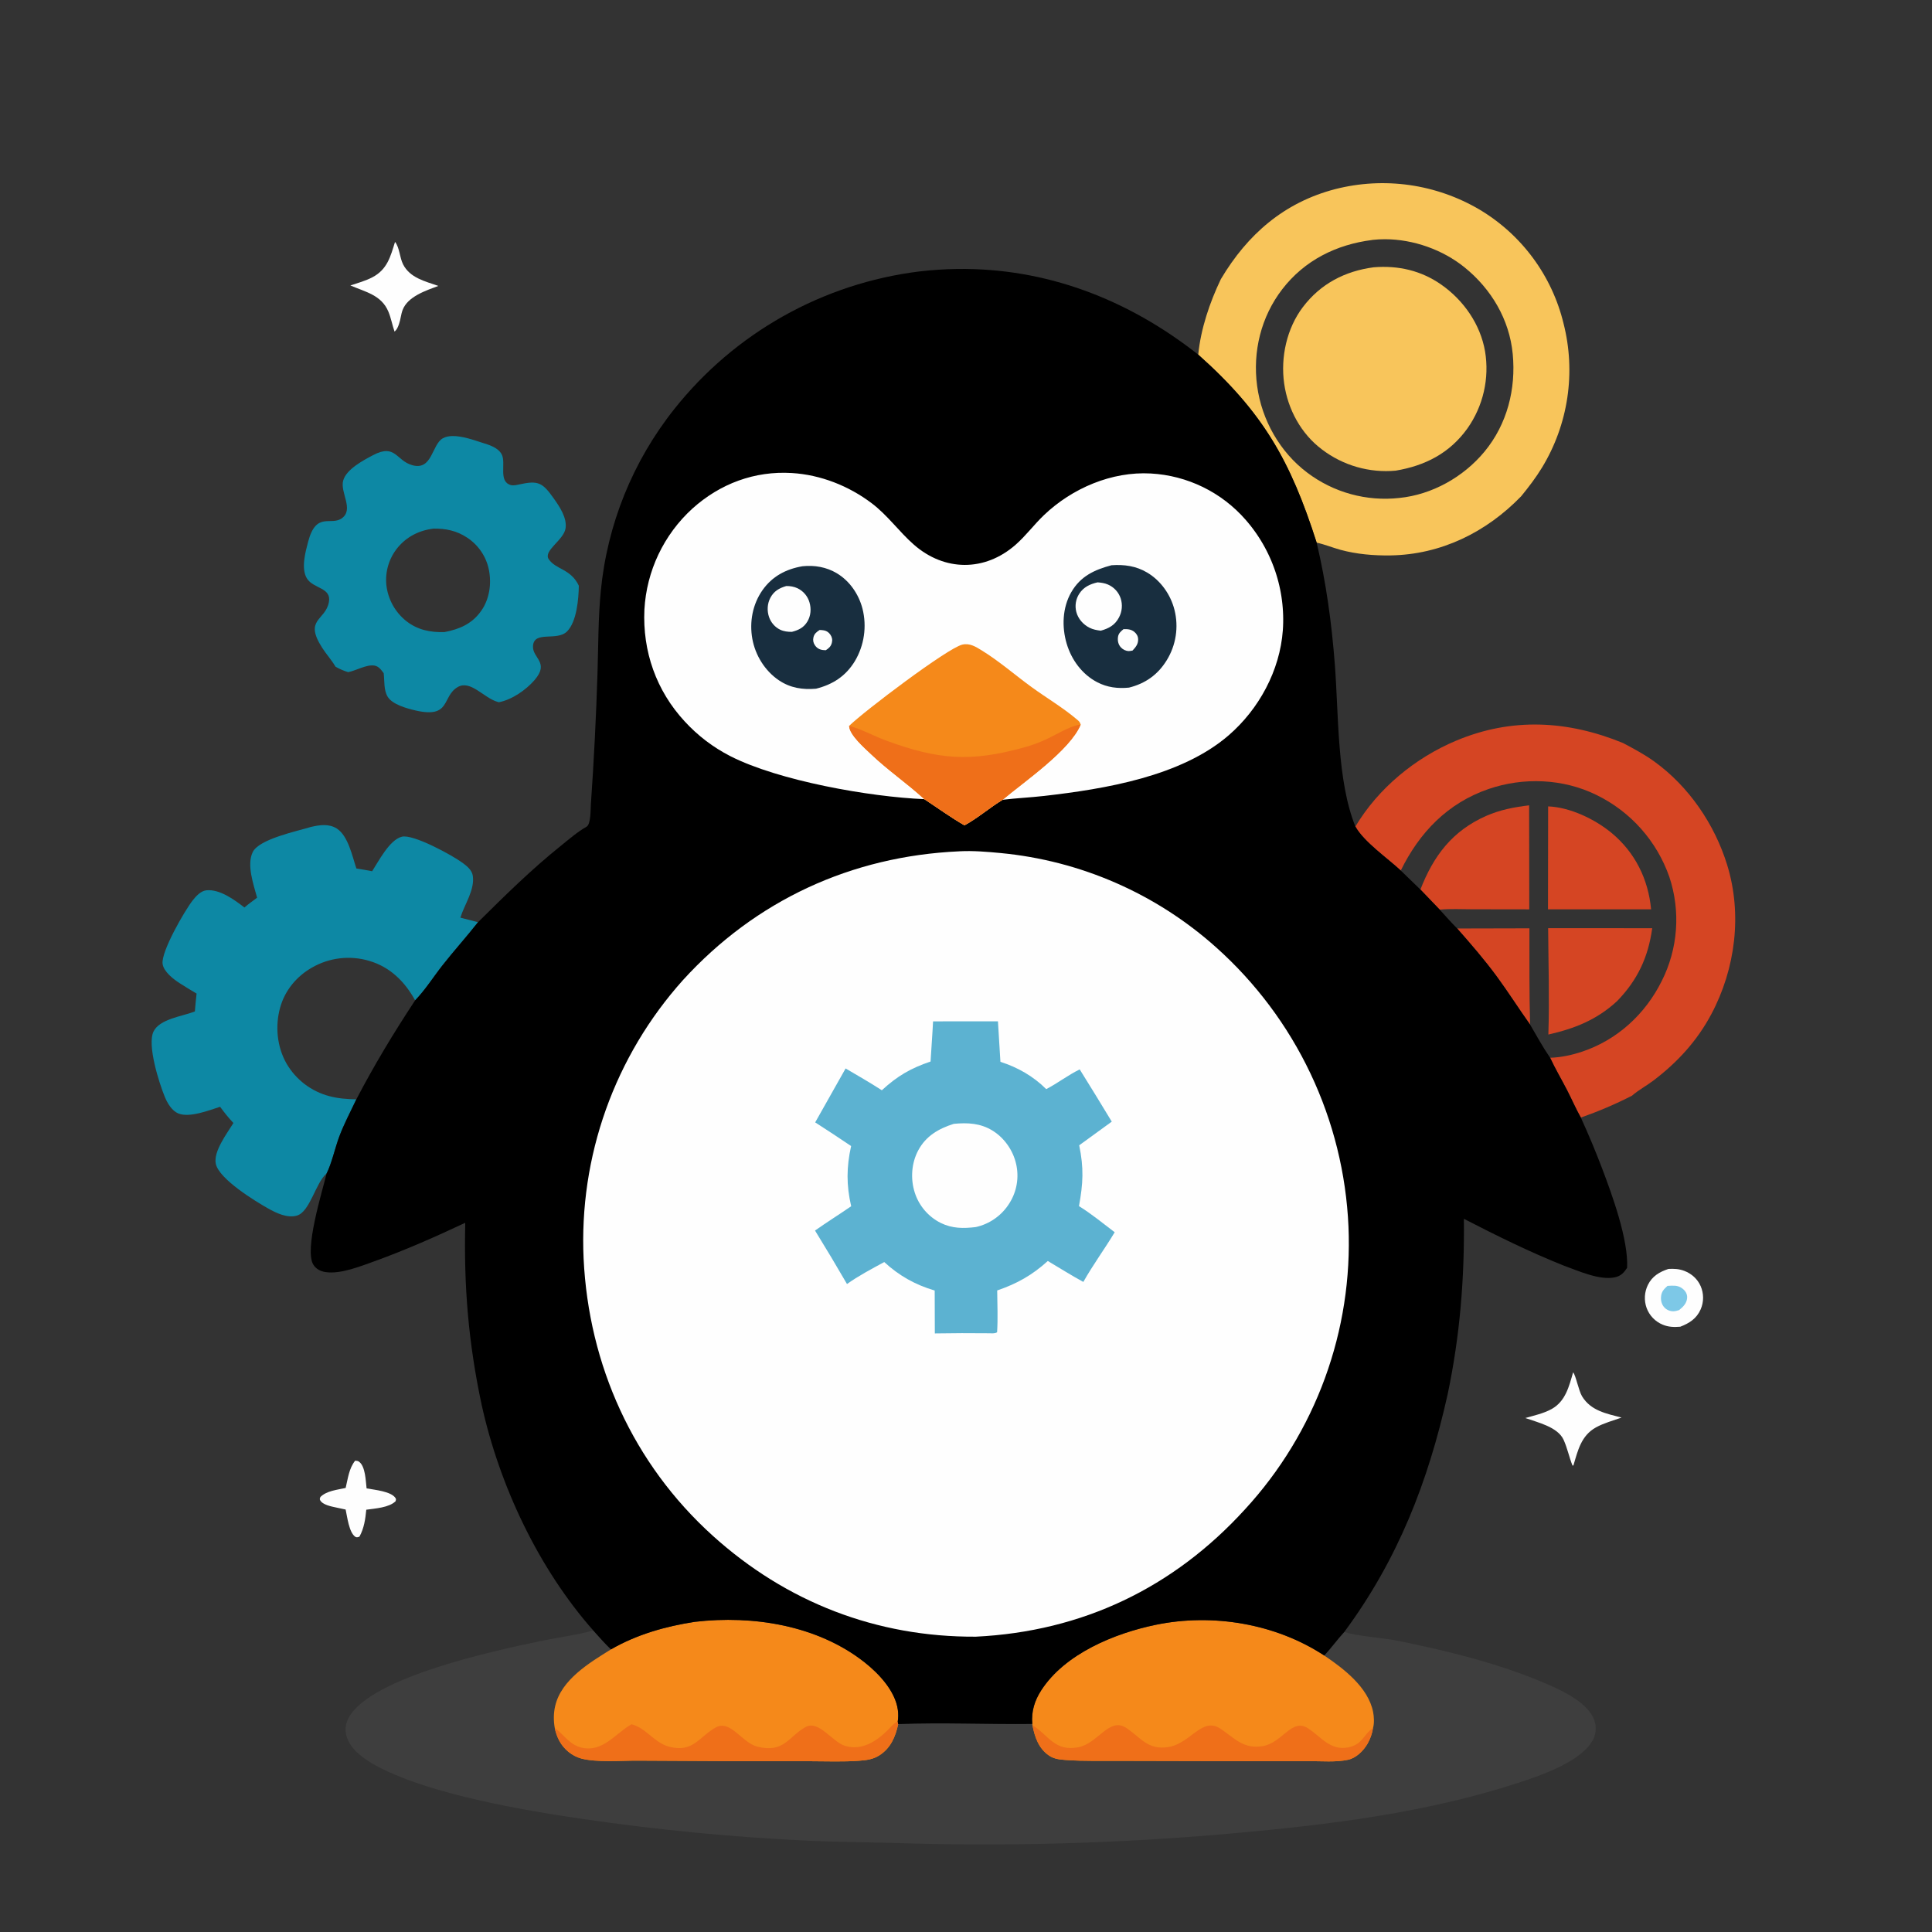 <?xml version="1.0" encoding="UTF-8" standalone="no"?>
<svg
   width="1024"
   height="1024"
   version="1.1"
   id="svg13120"
   sodipodi:docname="devops-penguin.svg"
   inkscape:version="1.2 (dc2aeda, 2022-05-15)"
   xmlns:inkscape="http://www.inkscape.org/namespaces/inkscape"
   xmlns:sodipodi="http://sodipodi.sourceforge.net/DTD/sodipodi-0.dtd"
   xmlns="http://www.w3.org/2000/svg"
   xmlns:svg="http://www.w3.org/2000/svg">
  <rect width="100%" height="100%" fill="#333333" stroke="none"/>
  <defs
     id="defs13124" />
  <sodipodi:namedview
     id="namedview13122"
     pagecolor="#ffffff"
     bordercolor="#000000"
     borderopacity="0.25"
     inkscape:showpageshadow="2"
     inkscape:pageopacity="0.0"
     inkscape:pagecheckerboard="0"
     inkscape:deskcolor="#d1d1d1"
     showgrid="false"
     inkscape:zoom="0.54410237"
     inkscape:cx="376.76734"
     inkscape:cy="403.41674"
     inkscape:window-width="1728"
     inkscape:window-height="1051"
     inkscape:window-x="0"
     inkscape:window-y="38"
     inkscape:window-maximized="0"
     inkscape:current-layer="svg13120" />
  <path
     fill="#FEFEFE"
     d="M188.235 774.195C189.063 774.297 189.642 774.226 190.335 774.753C193.711 777.317 193.819 784.876 194.301 788.876C198.309 789.635 207.352 790.392 209.647 794.03C210.059 794.682 209.81 794.995 209.668 795.693C206.114 799.12 198.8 799.511 194.139 800.18C193.645 805.176 192.987 809.912 190.558 814.383C190.407 814.46 190.268 814.564 190.107 814.613C189.448 814.812 188.876 814.916 188.296 814.514C184.992 812.226 184.039 803.987 183.2 800.089Q180.724 799.574 178.255 799.029C175.691 798.46 170.989 797.645 169.66 795.096C169.327 794.458 169.625 794.082 169.813 793.445C173.086 790.135 178.823 789.633 183.204 788.643C184.395 783.695 184.963 778.266 188.235 774.195Z"
     id="path13040" />
  <path
     fill="#FEFEFE"
     d="M209.372 128.217C211.789 131.183 211.815 136.516 213.63 140.094C217.285 147.3 225.306 149.088 232.327 151.541C225.811 154.004 216.115 157.098 213.395 164.291C212.491 166.682 212.339 169.33 211.476 171.755C210.913 173.34 210.409 174.646 209.12 175.764C207.902 172.281 207.286 168.612 205.856 165.182C202.177 156.356 193.726 154.757 185.708 151.298C189.611 150.019 193.752 148.862 197.397 146.953C205.25 142.839 206.975 135.997 209.372 128.217Z"
     id="path13042" />
  <path
     fill="#FEFEFE"
     d="M833.785 727.368C835.228 728.944 836.67 737.011 838.53 740.079C843.182 747.755 851.474 749.249 859.462 751.346C854.981 752.939 850.057 754.25 845.897 756.549C838.046 760.888 836.283 768.798 833.949 776.725L833.451 776.758C831.644 772.273 830.755 767.532 828.708 763.059C825.617 756.304 814.921 753.885 808.442 751.583C813.078 750.259 818.246 749.14 822.469 746.773C829.783 742.674 831.621 734.804 833.785 727.368Z"
     id="path13044" />
  <path
     fill="#FEFEFE"
     d="M884.294 672.561C887.25 672.398 889.938 672.522 892.741 673.596C896.571 675.063 899.706 677.872 901.369 681.644Q901.69 682.374 901.933 683.133Q902.177 683.893 902.34 684.673Q902.504 685.454 902.586 686.247Q902.668 687.04 902.668 687.838Q902.668 688.635 902.585 689.428Q902.502 690.221 902.338 691.002Q902.174 691.782 901.929 692.541Q901.685 693.3 901.364 694.03C899.213 698.903 895.343 701.37 890.575 703.187C887.324 703.456 884.339 703.384 881.285 702.108Q880.55 701.808 879.851 701.433Q879.152 701.058 878.495 700.613Q877.838 700.168 877.231 699.657Q876.624 699.146 876.073 698.574Q875.523 698.003 875.034 697.378Q874.546 696.753 874.125 696.08Q873.704 695.407 873.355 694.695Q873.006 693.982 872.733 693.237Q872.468 692.498 872.279 691.737Q872.089 690.975 871.976 690.199Q871.864 689.422 871.829 688.638Q871.794 687.854 871.837 687.07Q871.881 686.287 872.002 685.512Q872.124 684.736 872.322 683.977Q872.52 683.218 872.792 682.482Q873.065 681.746 873.41 681.041C875.685 676.407 879.556 674.124 884.294 672.561Z"
     id="path13046" />
  <path
     fill="#7DC8E7"
     d="M883.805 681.545C885.128 681.462 886.481 681.368 887.806 681.466C889.873 681.619 891.714 682.628 893.031 684.228C893.948 685.343 894.356 686.685 894.204 688.115C893.91 690.9 892.024 692.71 889.966 694.378C888.978 694.669 887.937 695 886.899 695.01Q886.559 695.013 886.221 694.979Q885.884 694.946 885.551 694.877Q885.218 694.809 884.895 694.705Q884.571 694.602 884.26 694.465Q883.95 694.329 883.655 694.16Q883.36 693.991 883.085 693.792Q882.809 693.594 882.557 693.367Q882.304 693.14 882.076 692.888C880.728 691.387 880.21 689.356 880.374 687.37C880.603 684.608 881.819 683.347 883.805 681.545Z"
     id="path13048" />
  <path
     id="path13050"
     d="M 171.812 437.32 C 169.483 437.306 167.105 437.756 164.832 438.287 C 157.415 440.567 137.349 444.686 133.953 451.619 C 130.65 458.365 134.399 468.898 136.27 475.797 C 134.02 477.495 131.674 479.136 129.553 480.992 C 124.257 476.908 116.562 471.235 109.504 471.865 C 106.433 472.14 103.852 475.02 102.078 477.289 C 97.937 482.586 85.227 504.484 86.189 510.924 C 86.801 515.018 91.768 518.858 95.045 521 C 98.035 522.955 101.126 524.769 104.191 526.604 C 103.874 529.755 103.5 532.915 103.283 536.074 L 102.727 536.293 C 96.442 538.698 84.555 540.11 81.361 546.746 C 77.924 553.888 84.316 574.029 87.363 581.395 C 88.736 584.712 91.083 588.78 94.604 590.18 C 100.557 592.548 110.884 588.453 116.658 586.617 C 118.883 589.646 121.128 592.49 123.719 595.215 C 120.44 600.588 112.909 610.393 114.402 616.934 C 116.252 625.037 135.171 636.577 142.029 640.465 C 146.383 642.934 152.328 645.797 157.408 644.273 C 164.359 642.189 167.29 626.838 173.102 621.961 C 175.715 616.917 177.661 608.183 179.781 602.506 C 182.3 595.763 185.779 589.183 188.871 582.674 C 184.028 582.579 179.264 582.247 174.566 580.984 C 173.978 580.83 173.394 580.662 172.814 580.479 C 172.234 580.296 171.659 580.1 171.088 579.889 C 170.518 579.678 169.954 579.452 169.395 579.213 C 168.835 578.974 168.282 578.721 167.734 578.455 C 167.188 578.189 166.647 577.91 166.113 577.617 C 165.581 577.325 165.056 577.019 164.537 576.701 C 164.019 576.383 163.51 576.052 163.008 575.709 C 162.506 575.366 162.011 575.011 161.527 574.643 C 161.043 574.275 160.568 573.897 160.102 573.506 C 159.636 573.115 159.18 572.712 158.734 572.299 C 158.288 571.885 157.853 571.46 157.428 571.025 C 157.002 570.591 156.587 570.147 156.184 569.691 C 155.78 569.236 155.388 568.771 155.008 568.297 C 154.628 567.822 154.26 567.338 153.902 566.846 C 153.546 566.354 153.201 565.853 152.869 565.344 C 152.536 564.834 152.217 564.318 151.91 563.793 C 146.815 554.924 145.75 543.871 148.471 534.062 C 151.014 524.896 157.234 517.411 165.484 512.758 C 166.05 512.434 166.624 512.126 167.205 511.832 C 167.786 511.538 168.375 511.259 168.971 510.994 C 169.566 510.73 170.167 510.48 170.775 510.246 C 171.383 510.012 171.997 509.795 172.615 509.592 C 173.235 509.389 173.86 509.201 174.488 509.029 C 175.117 508.858 175.75 508.702 176.387 508.562 C 177.023 508.423 177.662 508.3 178.305 508.193 C 178.947 508.086 179.593 507.997 180.24 507.922 C 180.888 507.848 181.536 507.788 182.186 507.746 C 182.836 507.705 183.487 507.681 184.139 507.672 C 184.79 507.663 185.441 507.671 186.092 507.695 C 186.743 507.719 187.394 507.759 188.043 507.816 C 188.692 507.873 189.339 507.947 189.984 508.037 C 190.63 508.126 191.272 508.233 191.912 508.355 C 192.552 508.477 193.189 508.615 193.822 508.77 C 194.455 508.924 195.082 509.095 195.707 509.281 C 206.748 512.517 214.594 520.301 220.021 530.205 C 225.311 524.796 229.81 517.638 234.523 511.65 C 240.638 503.881 247.269 496.542 253.369 488.781 L 244.008 486.381 C 246.145 479.384 251.745 471.663 250.582 464.131 C 250.112 461.085 247.449 459.012 245.109 457.285 C 239.739 453.324 218.97 441.941 212.959 443.484 C 206.428 445.161 200.697 456.449 197.236 461.771 C 194.469 461.199 191.672 460.774 188.885 460.309 C 186.696 453.776 184.544 443.005 178.508 439.146 C 176.424 437.814 174.142 437.335 171.812 437.32 z M 220.021 530.205 C 217.197 534.489 214.431 538.772 211.723 543.07 C 214.431 538.772 217.197 534.489 220.021 530.205 z M 211.723 543.07 C 209.015 547.369 206.364 551.685 203.77 556.033 C 206.364 551.685 209.015 547.369 211.723 543.07 z M 203.77 556.033 C 201.175 560.382 198.637 564.763 196.154 569.197 C 198.637 564.763 201.175 560.382 203.77 556.033 z M 196.154 569.197 C 193.671 573.632 191.245 578.118 188.871 582.674 C 191.245 578.118 193.671 573.632 196.154 569.197 z "
     style="fill:#0d88a4;fill-opacity:1" />
  <path
     id="path13054"
     d="M 732.279 97.078 C 731.454 97.082 730.629 97.097 729.805 97.121 C 728.98 97.145 728.154 97.18 727.33 97.225 C 726.506 97.269 725.684 97.324 724.861 97.389 C 724.039 97.453 723.217 97.528 722.396 97.613 C 721.576 97.698 720.756 97.792 719.938 97.896 C 719.12 98.001 718.302 98.117 717.486 98.242 C 716.671 98.367 715.858 98.502 715.045 98.646 C 714.233 98.791 713.422 98.945 712.613 99.109 C 711.805 99.274 710.997 99.449 710.193 99.633 C 709.389 99.817 708.586 100.011 707.787 100.215 C 680.634 107.257 661.18 124.208 647.078 147.955 C 641.179 160.276 636.421 174.305 635.094 187.961 C 669.495 218.589 683.969 244.179 697.855 287.607 C 702.111 288.532 706.282 290.272 710.502 291.422 C 718.98 293.735 728.174 294.521 736.949 294.383 C 763.756 293.961 787.758 282.122 806.236 263.045 C 810.22 258.164 814.034 253.19 817.312 247.801 C 817.741 247.095 818.161 246.384 818.572 245.668 C 818.984 244.952 819.385 244.232 819.777 243.506 C 820.171 242.78 820.556 242.048 820.932 241.312 C 821.306 240.577 821.671 239.838 822.027 239.094 C 822.384 238.349 822.732 237.599 823.07 236.846 C 823.408 236.092 823.737 235.336 824.057 234.574 C 824.376 233.813 824.684 233.047 824.984 232.277 C 825.284 231.509 825.576 230.738 825.857 229.961 C 826.138 229.185 826.409 228.404 826.67 227.621 C 826.931 226.838 827.183 226.051 827.426 225.262 C 827.667 224.472 827.898 223.681 828.121 222.887 C 828.343 222.091 828.557 221.293 828.76 220.492 C 828.962 219.692 829.154 218.889 829.336 218.084 C 829.519 217.279 829.691 216.471 829.854 215.662 C 830.016 214.853 830.168 214.042 830.311 213.229 C 830.453 212.415 830.585 211.6 830.707 210.783 C 830.829 209.967 830.942 209.147 831.043 208.328 C 831.145 207.509 831.236 206.689 831.316 205.867 C 831.398 205.046 831.469 204.224 831.529 203.4 C 831.59 202.577 831.641 201.754 831.682 200.93 C 831.722 200.105 831.751 199.278 831.771 198.453 C 831.791 197.628 831.799 196.803 831.799 195.977 C 831.798 195.151 831.787 194.327 831.766 193.502 C 831.744 192.677 831.714 191.85 831.672 191.025 C 831.631 190.201 831.578 189.378 831.516 188.555 C 831.454 187.732 831.38 186.91 831.297 186.088 C 831.214 185.267 831.121 184.446 831.018 183.627 C 830.915 182.808 830.802 181.99 830.678 181.174 C 830.554 180.358 830.421 179.542 830.277 178.729 C 830.133 177.916 829.98 177.106 829.816 176.297 C 829.652 175.488 829.479 174.68 829.295 173.875 C 829.111 173.07 828.917 172.269 828.713 171.469 C 828.524 170.689 828.325 169.911 828.117 169.137 C 827.909 168.362 827.692 167.59 827.465 166.82 C 827.238 166.051 827.002 165.284 826.756 164.52 C 826.51 163.756 826.254 162.996 825.988 162.238 C 825.724 161.482 825.45 160.729 825.166 159.979 C 824.882 159.229 824.589 158.482 824.287 157.738 C 823.985 156.996 823.673 156.257 823.352 155.521 C 823.031 154.786 822.702 154.054 822.363 153.326 C 822.025 152.599 821.676 151.876 821.318 151.158 C 820.962 150.44 820.597 149.727 820.223 149.018 C 819.848 148.308 819.464 147.602 819.072 146.902 C 818.68 146.203 818.278 145.508 817.869 144.818 C 817.459 144.128 817.041 143.445 816.615 142.766 C 816.189 142.086 815.754 141.411 815.311 140.742 C 814.867 140.074 814.416 139.411 813.957 138.754 C 813.497 138.097 813.029 137.445 812.553 136.799 C 812.077 136.154 811.594 135.515 811.102 134.881 C 810.61 134.248 810.109 133.619 809.602 132.998 C 809.094 132.377 808.579 131.761 808.057 131.152 C 807.534 130.544 807.005 129.943 806.467 129.348 C 805.929 128.752 805.382 128.164 804.83 127.582 C 804.277 127.001 803.719 126.425 803.152 125.857 C 802.586 125.29 802.012 124.73 801.432 124.176 C 800.851 123.622 800.264 123.076 799.67 122.537 C 799.075 121.998 798.473 121.467 797.865 120.943 C 797.258 120.42 796.644 119.903 796.023 119.395 C 795.403 118.886 794.777 118.386 794.145 117.893 C 793.512 117.399 792.874 116.914 792.229 116.438 C 791.584 115.96 790.932 115.491 790.275 115.029 C 789.619 114.569 788.957 114.117 788.289 113.672 C 787.621 113.227 786.949 112.791 786.271 112.363 C 785.593 111.935 784.908 111.516 784.219 111.105 C 783.508 110.686 782.793 110.274 782.072 109.873 C 781.351 109.472 780.625 109.079 779.895 108.695 C 779.164 108.311 778.429 107.938 777.689 107.572 C 776.949 107.206 776.205 106.85 775.457 106.502 C 774.708 106.155 773.957 105.816 773.201 105.486 C 772.445 105.157 771.685 104.836 770.92 104.525 C 770.156 104.215 769.387 103.913 768.615 103.621 C 767.843 103.33 767.068 103.049 766.289 102.775 C 765.51 102.503 764.728 102.238 763.943 101.984 C 763.158 101.73 762.369 101.488 761.578 101.254 C 760.787 101.019 759.994 100.793 759.197 100.578 C 758.401 100.363 757.603 100.156 756.801 99.961 C 755.999 99.765 755.195 99.58 754.389 99.404 C 753.583 99.228 752.776 99.062 751.965 98.906 C 751.155 98.75 750.341 98.603 749.527 98.467 C 748.714 98.33 747.899 98.204 747.082 98.088 C 746.265 97.972 745.448 97.866 744.629 97.77 C 743.81 97.673 742.988 97.586 742.166 97.51 C 741.345 97.433 740.523 97.369 739.699 97.312 C 738.876 97.256 738.053 97.21 737.229 97.174 C 736.404 97.138 735.579 97.112 734.754 97.096 C 733.929 97.08 733.104 97.074 732.279 97.078 z M 734.029 126.795 C 749.119 126.812 764.734 132.375 776.295 141.744 C 790.455 153.219 800.016 169.321 801.775 187.594 C 803.562 206.16 798.832 224.83 786.842 239.342 C 775.716 252.809 759.043 262.198 741.607 263.932 C 740.537 264.05 739.464 264.142 738.389 264.209 C 737.314 264.276 736.237 264.319 735.16 264.336 C 734.083 264.352 733.008 264.343 731.932 264.309 C 730.855 264.274 729.779 264.214 728.705 264.129 C 727.631 264.044 726.559 263.933 725.49 263.797 C 724.422 263.661 723.358 263.5 722.297 263.314 C 721.236 263.128 720.18 262.918 719.129 262.682 C 718.078 262.446 717.033 262.185 715.994 261.9 C 714.955 261.615 713.924 261.305 712.9 260.971 C 711.876 260.637 710.861 260.278 709.854 259.896 C 708.847 259.514 707.848 259.109 706.859 258.68 C 705.871 258.251 704.894 257.8 703.928 257.324 C 702.961 256.849 702.007 256.35 701.064 255.83 C 700.121 255.309 699.189 254.767 698.271 254.203 C 697.354 253.638 696.451 253.054 695.561 252.447 C 694.671 251.84 693.796 251.212 692.936 250.564 C 678.355 239.63 668.715 222.55 666.301 204.531 C 663.866 186.361 668.372 167.914 679.602 153.324 C 691.427 137.96 708.295 129.595 727.314 127.188 C 727.412 127.169 727.508 127.144 727.607 127.133 C 729.728 126.904 731.874 126.792 734.029 126.795 z "
     style="fill:#f8c55b;fill-opacity:1" />
  <path
     fill="#F8C55B"
     d="M728.06 141.672C741.082 140.614 753.259 143.363 764.022 150.941C775.825 159.251 784.655 171.937 787.117 186.265Q787.336 187.591 787.491 188.926Q787.646 190.261 787.735 191.602Q787.824 192.943 787.848 194.287Q787.872 195.63 787.831 196.974Q787.789 198.317 787.682 199.656Q787.575 200.996 787.403 202.329Q787.231 203.662 786.994 204.985Q786.757 206.308 786.456 207.617Q786.156 208.927 785.791 210.221Q785.427 211.514 785 212.789Q784.573 214.063 784.084 215.315Q783.596 216.567 783.047 217.794Q782.498 219.02 781.89 220.219Q781.282 221.418 780.616 222.585Q779.951 223.752 779.229 224.886Q778.507 226.02 777.731 227.117C768.332 240.219 755.322 246.852 739.707 249.461Q738.415 249.579 737.12 249.636Q735.824 249.694 734.527 249.692Q733.23 249.689 731.935 249.627Q730.639 249.565 729.348 249.442Q728.057 249.32 726.772 249.138Q725.488 248.956 724.214 248.715Q722.94 248.474 721.678 248.174Q720.416 247.874 719.169 247.516Q717.923 247.158 716.694 246.743Q715.465 246.327 714.257 245.855Q713.049 245.384 711.864 244.856Q710.679 244.329 709.52 243.748Q708.36 243.166 707.229 242.532Q706.098 241.897 704.997 241.211Q703.897 240.525 702.829 239.788Q701.761 239.052 700.729 238.267C689.597 229.952 682.573 216.956 680.637 203.297C678.661 189.355 682.007 174.022 690.575 162.731C699.939 150.392 712.887 143.683 728.06 141.672Z"
     id="path13058" />
  <path
     fill="#D54523"
     d="M772.349 492.125L810.624 492.036C810.662 509.031 810.494 526.074 810.986 543.063C804.976 534.633 799.46 525.884 793.318 517.533C786.785 508.652 779.631 500.396 772.349 492.125Z"
     id="path13062" />
  <path
     fill="#D54523"
     d="M820.543 427.404C832.105 427.833 845.34 434.172 854.13 441.443C866.6 451.757 873.634 465.991 875.119 481.971L820.474 481.959L820.543 427.404Z"
     id="path13064" />
  <path
     fill="#D54523"
     d="M820.551 491.952L875.714 491.977C873.573 507.403 867.932 519.47 857.044 530.656C846.304 540.533 834.667 545.145 820.666 548.326C821.271 529.591 820.673 510.701 820.551 491.952Z"
     id="path13066" />
  <path
     fill="#D54523"
     d="M752.848 471.47C759.761 453.646 769.765 440.344 787.75 432.429C795.085 429.201 802.558 427.801 810.464 426.843L810.549 481.979L780.211 481.935C774.574 481.93 768.684 481.593 763.084 482.132L752.848 471.47Z"
     id="path13068" />
  <path
     fill="#D54523"
     d="M718.385 438.077C730.482 417.798 750.107 401.651 771.819 392.553C801.356 380.175 830.93 381.825 860.183 393.794C865.895 396.818 871.554 399.827 876.809 403.618C895.134 416.836 908.78 436.883 915.419 458.384C923.496 484.547 919.826 513.49 907.05 537.5C899.515 551.661 889.19 562.934 876.469 572.618C872.805 575.407 868.384 577.779 864.962 580.755C856.115 585.273 847.246 589.04 837.879 592.34C835.234 587.655 833.095 582.679 830.633 577.894C827.666 572.128 824.327 566.522 821.604 560.639C827.406 560.448 833.069 559.23 838.564 557.396C857.139 551.196 872.019 537.52 880.708 520.052Q881.51 518.467 882.234 516.844Q882.957 515.221 883.6 513.564Q884.242 511.907 884.802 510.221Q885.362 508.534 885.838 506.822Q886.314 505.11 886.705 503.377Q887.096 501.644 887.401 499.893Q887.706 498.143 887.925 496.379Q888.143 494.616 888.274 492.844Q888.405 491.072 888.449 489.295Q888.492 487.519 888.448 485.742Q888.404 483.966 888.272 482.194Q888.141 480.422 887.922 478.659Q887.703 476.895 887.397 475.145Q887.092 473.394 886.7 471.661Q886.309 469.928 885.832 468.216Q885.355 466.504 884.795 464.818Q884.182 463.058 883.483 461.329Q882.784 459.601 882.002 457.909Q881.22 456.217 880.356 454.566Q879.492 452.914 878.548 451.306Q877.604 449.699 876.583 448.139Q875.562 446.58 874.466 445.072Q873.37 443.564 872.202 442.112Q871.033 440.659 869.795 439.266Q868.557 437.872 867.253 436.541Q865.948 435.209 864.58 433.943Q863.212 432.677 861.783 431.479Q860.355 430.282 858.87 429.155Q857.385 428.029 855.846 426.976Q854.308 425.923 852.72 424.947Q851.131 423.971 849.498 423.074Q847.864 422.176 846.188 421.36C828.524 412.66 807.427 411.822 788.881 418.223C767.254 425.688 752.371 441.176 742.434 461.398C735.378 454.804 722.954 446.287 718.385 438.077Z"
     id="path13070" />
  <path
     id="path13076"
     d="M 239.568 231.117 C 237.787 231.173 236.138 231.513 234.756 232.273 C 228.793 235.553 229.236 249.511 218.564 246.574 C 209.908 244.192 209.654 234.97 197.824 241.197 C 192.65 243.921 183.529 248.68 181.881 254.752 C 180.189 260.99 187.67 269.945 181.254 274.646 C 175.378 278.952 167.611 270.829 163.311 287.15 C 161.855 292.678 159.469 301.361 162.676 306.59 C 166.044 312.082 175.821 311.327 174.318 319.16 C 172.407 329.115 160.981 328.063 170.746 343.318 C 172.926 346.724 175.8 349.883 177.818 353.34 C 180.03 354.652 182.107 355.48 184.533 356.258 C 188.718 355.449 194.306 352.085 198.404 352.762 C 200.778 353.153 202.001 354.995 203.359 356.793 C 203.855 360.806 203.316 365.635 205.43 369.221 C 207.896 373.405 215.722 375.51 220.215 376.551 C 239.213 380.951 234.024 369.07 242.637 364.135 C 249.422 360.248 256.437 369.938 263.717 372.008 L 264.418 372.199 C 271.288 370.87 278.716 365.76 283.295 360.477 C 291.494 351.018 282.052 348.881 282.504 342.355 C 283.078 334.056 295.184 340.079 300.586 334.635 C 305.698 329.484 306.69 317.375 306.787 310.434 C 302.531 301.412 294.635 301.979 290.852 296.395 C 287.782 291.861 298.839 286.319 299.766 279.988 C 300.576 274.457 296.595 268.549 293.543 264.236 C 287.485 255.676 285.277 254.528 275.09 256.787 C 273.791 257.075 272.019 257.474 270.693 257.086 C 263.974 255.122 268.362 245.466 265.906 240.82 C 263.979 237.177 259.25 235.803 255.568 234.654 C 251.452 233.346 244.913 230.95 239.568 231.117 z M 229.822 280.172 C 236.31 280.088 242.115 281.313 247.586 284.949 C 247.955 285.191 248.318 285.441 248.674 285.701 C 249.03 285.961 249.381 286.23 249.725 286.508 C 250.068 286.785 250.403 287.07 250.732 287.363 C 251.062 287.657 251.383 287.958 251.697 288.268 C 252.011 288.578 252.319 288.896 252.617 289.221 C 252.915 289.545 253.204 289.877 253.486 290.217 C 253.768 290.556 254.042 290.901 254.307 291.254 C 254.571 291.607 254.828 291.967 255.074 292.332 C 255.322 292.697 255.558 293.068 255.787 293.445 C 256.015 293.823 256.235 294.207 256.445 294.596 C 256.655 294.984 256.855 295.375 257.045 295.773 C 257.235 296.171 257.414 296.575 257.584 296.982 C 257.754 297.389 257.913 297.8 258.062 298.215 C 258.212 298.63 258.352 299.049 258.48 299.471 C 258.609 299.893 258.728 300.316 258.836 300.744 C 258.943 301.171 259.04 301.602 259.127 302.035 C 260.602 309.392 259.422 317.548 255.061 323.742 C 250.191 330.661 243.594 333.474 235.615 335.012 C 228.127 335.252 221.326 333.903 215.275 329.137 C 214.911 328.845 214.554 328.544 214.205 328.234 C 213.856 327.925 213.514 327.609 213.18 327.283 C 212.846 326.957 212.52 326.623 212.203 326.281 C 211.886 325.939 211.578 325.589 211.277 325.232 C 210.977 324.875 210.686 324.512 210.404 324.141 C 210.122 323.769 209.85 323.391 209.586 323.006 C 209.323 322.621 209.067 322.229 208.822 321.832 C 208.578 321.435 208.344 321.032 208.119 320.623 C 207.894 320.214 207.681 319.802 207.477 319.383 C 207.272 318.963 207.078 318.538 206.895 318.109 C 206.711 317.68 206.539 317.248 206.377 316.811 C 206.215 316.373 206.063 315.931 205.922 315.486 C 205.781 315.042 205.652 314.594 205.533 314.143 C 205.415 313.691 205.309 313.237 205.213 312.781 C 205.116 312.325 205.03 311.867 204.957 311.406 C 204.883 310.946 204.82 310.483 204.77 310.02 C 204.726 309.585 204.694 309.151 204.672 308.715 C 204.651 308.279 204.639 307.841 204.639 307.404 C 204.638 306.968 204.648 306.532 204.668 306.096 C 204.689 305.66 204.72 305.224 204.762 304.789 C 204.803 304.354 204.857 303.922 204.92 303.49 C 204.983 303.058 205.055 302.628 205.139 302.199 C 205.222 301.771 205.317 301.344 205.422 300.92 C 205.527 300.497 205.641 300.075 205.766 299.656 C 205.891 299.238 206.027 298.823 206.172 298.412 C 206.317 298 206.471 297.591 206.637 297.188 C 206.802 296.784 206.976 296.384 207.16 295.988 C 207.345 295.592 207.538 295.2 207.742 294.814 C 207.946 294.428 208.159 294.048 208.381 293.672 C 208.603 293.296 208.834 292.925 209.074 292.561 C 209.315 292.196 209.563 291.837 209.82 291.484 C 210.078 291.132 210.344 290.787 210.619 290.447 C 215.492 284.437 222.219 281.077 229.822 280.172 z "
     style="fill:#0d88a4;fill-opacity:1" />
  <path
     fill="#5CB2D1"
     d="M368.286 859.599C399.046 855.989 433.256 861.424 458.135 880.978C465.788 886.994 474.547 896.27 475.892 906.354C476.159 908.358 476.15 910.513 475.819 912.511L476.068 913.804C499.665 912.876 523.49 914.009 547.125 913.734C546.552 907.107 548.35 901.346 551.917 895.839C564.474 876.451 590.85 865.661 612.63 861.169C642.757 854.957 676.092 860.528 701.886 877.461C705.613 873.435 708.831 868.949 712.551 864.911C717.29 866.939 733.748 868.213 740.124 869.5C767.517 875.03 795.603 881.901 821.243 893.158C829.134 896.623 841.803 902.852 844.94 911.547C846.141 914.876 846.078 918.436 844.53 921.64C838.71 933.684 816.219 941.195 803.999 945.162C755.813 960.805 704.551 967.144 654.254 971.635Q608.694 975.742 562.966 977.018Q517.239 978.294 471.52 976.733C457.208 976.367 442.875 976.278 428.572 975.612Q368.23 972.801 308.462 964.028C277.23 959.455 228.946 951.191 200.953 936.707C194.274 933.251 185.862 927.844 183.653 920.203C182.639 916.697 183.204 913.209 185.009 910.069C197.306 888.676 262.57 874.828 286.428 869.819C295.518 867.911 304.949 866.777 313.891 864.332L314.433 864.179C317.503 867.548 320.494 871.099 323.835 874.199C337.559 866.288 352.711 861.999 368.286 859.599Z"
     id="path13080"
     style="fill:#666666;fill-opacity:0.231" />
  <path
     fill="#F5891A"
     d="M547.125 913.734C546.552 907.107 548.35 901.346 551.917 895.839C564.474 876.451 590.85 865.661 612.63 861.169C642.757 854.957 676.092 860.528 701.886 877.461C712.201 884.421 725.153 894.302 727.76 907.291C728.267 909.816 728.465 913.372 727.742 915.876C727.271 918.82 726.265 921.755 724.746 924.322C722.551 928.033 718.778 931.808 714.414 932.732C708.013 934.086 700.447 933.42 693.891 933.431L660.225 933.439L595.523 933.288C585.37 933.2 574.914 933.567 564.801 932.823C561.631 932.59 558.747 932.316 556.036 930.494C550.545 926.803 548.408 920.669 547.253 914.469L547.125 913.734Z"
     id="path13082" />
  <path
     fill="#EF6F19"
     d="M547.253 914.469C547.385 914.547 547.519 914.622 547.65 914.703C555.796 919.757 559.038 928.545 571.614 926.056C582.079 923.985 587.936 909.828 597.001 915.871C604.721 921.017 608.36 927.683 619.184 925.978C631.176 924.088 637.12 909.596 647.007 916.326C654.521 921.441 659.014 927.104 669.153 925.494C679.776 923.807 684.586 910.387 693.283 916.038C700.145 920.496 705.042 928.029 714.557 926.15C722.311 924.619 722.439 919.469 727.742 915.876C727.271 918.82 726.265 921.755 724.746 924.322C722.551 928.033 718.778 931.808 714.414 932.732C708.013 934.086 700.447 933.42 693.891 933.431L660.225 933.439L595.523 933.288C585.37 933.2 574.914 933.567 564.801 932.823C561.631 932.59 558.747 932.316 556.036 930.494C550.545 926.803 548.408 920.669 547.253 914.469Z"
     id="path13084" />
  <path
     fill="#F5891A"
     d="M368.286 859.599C399.046 855.989 433.256 861.424 458.135 880.978C465.788 886.994 474.547 896.27 475.892 906.354C476.159 908.358 476.15 910.513 475.819 912.511L476.068 913.804C474.611 920.561 472.042 926.649 465.924 930.468C462.514 932.596 459.043 932.955 455.105 933.245C446.799 933.858 438.23 933.497 429.898 933.487L385.941 933.412L337.84 933.166C329.431 933.129 316.058 934.201 308.08 932.043C303.151 930.711 298.884 927.139 296.462 922.688Q295.606 921.078 294.995 919.361Q294.384 917.643 294.031 915.854C293.355 912.056 293.368 908.033 294.242 904.267C297.516 890.148 312.445 881.313 323.835 874.199C337.559 866.288 352.711 861.999 368.286 859.599Z"
     id="path13086" />
  <path
     fill="#EF6F19"
     d="M334.718 913.885C342.561 915.885 346.757 923.808 354.947 925.864C367.453 929.003 370.583 920.484 379.286 915.627C387.168 911.229 393.134 923.632 401.372 925.742C415.737 929.42 418.08 920.123 427.126 915.296C434.038 911.607 441.241 923.387 447.978 925.366C456.779 927.952 464.366 923.034 470.348 917.166C471.721 915.819 473.482 913.606 475.192 912.79C475.398 912.692 475.61 912.604 475.819 912.511L476.068 913.804C474.611 920.561 472.042 926.649 465.924 930.468C462.514 932.596 459.043 932.955 455.105 933.245C446.799 933.858 438.23 933.497 429.898 933.487L385.941 933.412L337.84 933.166C329.431 933.129 316.058 934.201 308.08 932.043C303.151 930.711 298.884 927.139 296.462 922.688Q295.606 921.078 294.995 919.361Q294.384 917.643 294.031 915.854C298.934 919.412 301.846 924.749 308.19 926.265C319.231 928.904 325.945 919.138 334.196 914.188C334.369 914.085 334.544 913.986 334.718 913.885Z"
     id="path13088" />
  <path
     id="path13090"
     d="M 507.387 142.561 C 500.686 142.65 493.913 143.093 487.076 143.896 C 485.5 144.093 483.925 144.308 482.354 144.543 C 480.782 144.778 479.212 145.032 477.646 145.305 C 476.081 145.577 474.52 145.869 472.961 146.18 C 471.402 146.491 469.848 146.822 468.297 147.17 C 466.747 147.519 465.2 147.885 463.658 148.271 C 462.117 148.657 460.581 149.061 459.049 149.484 C 457.517 149.908 455.992 150.351 454.471 150.811 C 452.949 151.271 451.433 151.749 449.924 152.246 C 448.414 152.743 446.911 153.26 445.414 153.793 C 443.917 154.326 442.427 154.876 440.943 155.445 C 439.459 156.015 437.983 156.604 436.514 157.209 C 435.044 157.814 433.583 158.437 432.129 159.078 C 430.675 159.719 429.228 160.379 427.789 161.055 C 426.351 161.731 424.923 162.424 423.502 163.135 C 422.081 163.845 420.668 164.572 419.264 165.316 C 417.86 166.061 416.463 166.823 415.078 167.602 C 413.693 168.381 412.317 169.176 410.951 169.988 C 409.585 170.8 408.231 171.63 406.885 172.475 C 405.539 173.32 404.204 174.181 402.879 175.059 C 401.554 175.936 400.239 176.829 398.936 177.738 C 397.632 178.648 396.339 179.572 395.059 180.512 C 393.777 181.452 392.509 182.41 391.252 183.381 C 389.994 184.352 388.748 185.338 387.514 186.34 C 386.28 187.341 385.059 188.357 383.85 189.389 C 382.64 190.42 381.444 191.465 380.26 192.525 C 379.076 193.585 377.904 194.659 376.746 195.748 C 375.588 196.837 374.445 197.94 373.314 199.057 C 372.183 200.173 371.066 201.303 369.963 202.447 C 368.859 203.591 367.769 204.748 366.693 205.918 C 365.618 207.088 364.557 208.27 363.51 209.465 C 362.463 210.66 361.429 211.869 360.412 213.09 C 359.395 214.311 358.392 215.542 357.404 216.787 C 356.036 218.506 354.7 220.25 353.395 222.018 C 352.089 223.785 350.817 225.577 349.576 227.391 C 348.336 229.204 347.128 231.038 345.953 232.895 C 344.778 234.751 343.636 236.629 342.529 238.527 C 341.422 240.425 340.351 242.343 339.312 244.279 C 338.274 246.216 337.272 248.17 336.305 250.143 C 335.337 252.115 334.404 254.105 333.508 256.111 C 332.612 258.117 331.753 260.138 330.93 262.176 C 330.107 264.213 329.32 266.265 328.57 268.33 C 327.821 270.395 327.11 272.473 326.436 274.564 C 325.761 276.656 325.124 278.759 324.525 280.873 C 323.927 282.987 323.366 285.111 322.844 287.246 C 322.322 289.38 321.838 291.522 321.393 293.674 C 320.948 295.826 320.543 297.984 320.176 300.15 C 319.808 302.317 319.479 304.49 319.189 306.668 C 318.901 308.846 318.652 311.029 318.441 313.217 C 317.027 327.603 317.145 342.205 316.693 356.648 C 315.968 379.85 314.799 403.03 313.186 426.188 C 312.985 429.022 313.194 436.56 311.012 438.094 C 306.107 440.863 301.606 444.795 297.221 448.318 C 281.573 460.888 267.6 474.667 253.369 488.781 C 247.269 496.542 240.638 503.881 234.523 511.65 C 229.81 517.638 225.311 524.796 220.021 530.205 C 208.726 547.342 198.365 564.451 188.871 582.674 C 185.779 589.183 182.3 595.763 179.781 602.506 C 177.661 608.183 175.715 616.917 173.102 621.961 C 170.867 631.391 161.015 662.654 166.166 670.443 C 167.631 672.658 169.953 673.841 172.537 674.23 C 180.642 675.453 191.275 671.038 198.883 668.348 C 215.166 662.442 230.925 655.461 246.592 648.098 C 245.804 681.745 248.252 711.635 255.297 744.643 C 264.748 787.394 285.346 831.218 314.434 864.18 C 317.504 867.549 320.495 871.099 323.836 874.199 C 337.56 866.288 352.71 862 368.285 859.6 C 399.045 855.99 433.256 861.425 458.135 880.979 C 465.788 886.995 474.548 896.27 475.893 906.354 C 476.16 908.357 476.149 910.514 475.818 912.512 L 476.068 913.805 C 499.665 912.877 523.49 914.009 547.125 913.734 C 546.552 907.107 548.351 901.347 551.918 895.84 C 564.475 876.452 590.851 865.662 612.631 861.17 C 642.758 854.958 676.093 860.528 701.887 877.461 C 705.614 873.435 708.831 868.948 712.551 864.91 C 740.934 826.5 756.98 785.331 767.293 738.959 C 773.822 707.928 776.249 677.621 775.885 645.99 C 793.296 654.964 810.549 663.486 828.754 670.766 C 836.436 673.528 847.865 678.793 856.018 676.977 C 859.154 676.278 860.665 674.57 862.398 671.992 C 863.173 657.15 854.424 633.149 849.051 619.029 C 845.617 610.011 841.892 601.115 837.879 592.34 C 835.234 587.655 833.095 582.68 830.633 577.895 C 827.666 572.129 824.327 566.522 821.604 560.639 C 817.764 555.073 814.401 548.914 810.986 543.062 C 804.976 534.633 799.46 525.884 793.318 517.533 C 786.785 508.652 779.632 500.396 772.35 492.125 C 769.15 488.895 766.124 485.513 763.084 482.133 L 752.848 471.471 L 742.434 461.398 C 735.378 454.804 722.954 446.286 718.385 438.076 C 708.574 413.841 709.541 378.729 707.508 352.371 C 705.805 330.291 702.96 309.157 697.855 287.607 C 683.969 244.18 669.495 218.589 635.094 187.961 C 597.682 158.494 554.291 141.931 507.387 142.561 z M 229.52 719.416 C 229.565 719.471 229.609 719.527 229.654 719.582 C 229.609 719.527 229.565 719.471 229.52 719.416 z M 237.408 728.549 C 237.454 728.599 237.499 728.649 237.545 728.699 C 237.499 728.649 237.454 728.599 237.408 728.549 z " />
  <path
     fill="#FEFEFE"
     d="M489.913 423.571C461.041 422.377 412.708 413.858 387.032 400.745Q383.643 399.009 380.42 396.98Q377.198 394.951 374.169 392.644Q371.139 390.337 368.326 387.77Q365.513 385.204 362.938 382.398C347.836 366.102 340.51 345.235 341.549 323.068Q341.654 321.174 341.851 319.287Q342.047 317.4 342.335 315.525Q342.623 313.65 343.001 311.791Q343.38 309.932 343.848 308.093Q344.316 306.255 344.873 304.441Q345.43 302.627 346.074 300.843Q346.717 299.058 347.447 297.307Q348.177 295.556 348.991 293.842Q349.804 292.128 350.7 290.456Q351.596 288.784 352.572 287.157Q353.548 285.53 354.602 283.952Q355.655 282.375 356.784 280.85Q357.913 279.325 359.114 277.857Q360.316 276.389 361.587 274.981Q362.858 273.572 364.196 272.227Q365.534 270.882 366.936 269.604C381.623 256.367 399.957 249.497 419.763 250.718C434.975 251.656 449.856 257.531 461.994 266.708C470.561 273.184 476.449 281.738 484.381 288.688C500.62 302.917 521.997 303.05 538.305 288.717C543.783 283.903 548.121 277.979 553.386 272.964C568.3 258.759 589.257 249.791 609.984 250.961Q611.777 251.06 613.562 251.249Q615.348 251.437 617.122 251.715Q618.896 251.992 620.653 252.358Q622.411 252.723 624.149 253.176Q625.886 253.629 627.599 254.168Q629.312 254.707 630.995 255.331Q632.679 255.955 634.329 256.662Q635.98 257.369 637.593 258.157Q639.206 258.945 640.778 259.813Q642.349 260.681 643.876 261.627Q645.402 262.572 646.88 263.592Q648.357 264.612 649.782 265.705Q651.207 266.798 652.575 267.96Q653.944 269.123 655.252 270.352Q656.561 271.581 657.807 272.874Q659.052 274.167 660.232 275.521Q660.884 276.266 661.517 277.027Q662.15 277.788 662.764 278.564Q663.379 279.34 663.974 280.131Q664.569 280.922 665.144 281.728Q665.72 282.533 666.275 283.353Q666.83 284.172 667.365 285.005Q667.9 285.838 668.415 286.684Q668.929 287.529 669.422 288.388Q669.916 289.246 670.388 290.116Q670.86 290.986 671.311 291.867Q671.761 292.749 672.19 293.641Q672.619 294.533 673.025 295.436Q673.432 296.338 673.816 297.25Q674.201 298.163 674.562 299.084Q674.924 300.006 675.263 300.936Q675.602 301.866 675.918 302.804Q676.234 303.742 676.527 304.687Q676.819 305.633 677.089 306.586Q677.358 307.538 677.604 308.497Q677.85 309.456 678.072 310.42Q678.294 311.385 678.493 312.355Q678.691 313.325 678.866 314.299Q679.04 315.273 679.191 316.252Q679.341 317.23 679.468 318.212Q679.594 319.194 679.696 320.178Q679.798 321.163 679.876 322.15Q679.954 323.137 680.007 324.125Q680.061 325.114 680.09 326.103Q680.119 327.092 680.124 328.082Q680.129 329.072 680.109 330.062Q680.09 331.052 680.046 332.041Q680.002 333.029 679.934 334.017C678.387 355.405 667.289 375.86 651.146 389.79C625.927 411.551 585.62 418.171 553.429 421.859C546.11 422.697 538.712 423.019 531.414 423.898C524.456 428.096 518.409 433.492 511.201 437.432C503.856 433.211 496.998 428.205 489.913 423.571Z"
     id="path13096" />
  <path
     fill="#182E3F"
     d="M589.109 299.589C595.839 299.123 602.13 299.955 608.044 303.477C615.235 307.76 620.476 315.186 622.505 323.268Q622.716 324.108 622.885 324.957Q623.054 325.806 623.18 326.663Q623.306 327.52 623.39 328.381Q623.473 329.243 623.514 330.108Q623.554 330.973 623.551 331.839Q623.549 332.705 623.503 333.57Q623.457 334.434 623.368 335.296Q623.279 336.157 623.147 337.013Q623.015 337.869 622.841 338.717Q622.667 339.565 622.451 340.403Q622.234 341.242 621.977 342.068Q621.719 342.895 621.42 343.708Q621.121 344.521 620.783 345.317Q620.444 346.114 620.066 346.893Q619.688 347.672 619.271 348.431Q618.855 349.191 618.401 349.928C613.71 357.588 607.084 362.287 598.394 364.451C592.435 365.027 586.93 364.391 581.537 361.58C573.512 357.399 567.913 349.727 565.36 341.154C562.716 332.275 563.088 322.074 567.778 313.911C572.661 305.413 580.044 302.01 589.109 299.589Z"
     id="path13098" />
  <path
     fill="#FEFEFE"
     d="M595.461 333.478C597.555 333.388 599.477 333.509 601.179 334.87C602.404 335.85 603.183 337.187 603.233 338.781C603.314 341.381 601.96 343.005 600.271 344.808C599.656 344.918 598.879 345.105 598.241 345.081C596.633 345.019 595.205 344.302 594.11 343.139C592.756 341.703 592.316 339.8 592.524 337.872C592.757 335.715 593.901 334.808 595.461 333.478Z"
     id="path13100" />
  <path
     fill="#FEFEFE"
     d="M581.739 308.656C583.634 308.807 585.439 309.038 587.199 309.801Q587.791 310.053 588.352 310.366Q588.914 310.679 589.44 311.049Q589.966 311.419 590.45 311.843Q590.934 312.266 591.37 312.738Q591.807 313.21 592.192 313.725Q592.577 314.24 592.905 314.793Q593.234 315.345 593.503 315.93Q593.771 316.514 593.977 317.123Q594.179 317.746 594.317 318.385Q594.456 319.025 594.529 319.675Q594.603 320.326 594.611 320.98Q594.619 321.635 594.561 322.287Q594.504 322.939 594.381 323.582Q594.258 324.225 594.072 324.852Q593.885 325.479 593.636 326.085Q593.388 326.69 593.08 327.268C590.934 331.348 587.724 333.076 583.442 334.279C581.328 334.019 579.373 333.682 577.451 332.714C574.135 331.044 571.443 327.998 570.479 324.384Q570.317 323.774 570.22 323.15Q570.122 322.526 570.09 321.895Q570.059 321.264 570.093 320.633Q570.126 320.003 570.226 319.379Q570.325 318.755 570.489 318.145Q570.653 317.535 570.88 316.946Q571.106 316.356 571.393 315.794Q571.679 315.231 572.023 314.701C574.336 311.126 577.726 309.574 581.739 308.656Z"
     id="path13102" />
  <path
     fill="#182E3F"
     d="M425.279 300.128C431.637 299.455 438.002 300.519 443.54 303.839C450.388 307.944 455.169 314.983 457.147 322.651Q457.367 323.526 457.543 324.41Q457.72 325.295 457.853 326.187Q457.986 327.079 458.076 327.977Q458.165 328.874 458.21 329.775Q458.255 330.676 458.256 331.578Q458.258 332.48 458.214 333.381Q458.171 334.282 458.084 335.18Q457.997 336.077 457.866 336.97Q457.735 337.862 457.56 338.747Q457.385 339.632 457.168 340.507Q456.95 341.383 456.69 342.246Q456.429 343.11 456.127 343.96Q455.824 344.809 455.481 345.643Q455.137 346.477 454.753 347.293Q454.369 348.11 453.946 348.906Q453.522 349.702 453.06 350.477C448.239 358.382 441.387 362.81 432.503 365.031C425.392 365.625 418.911 364.666 412.844 360.583C405.43 355.593 400.303 347.287 398.74 338.533C397.148 329.618 398.896 320.26 404.128 312.809C409.273 305.483 416.575 301.623 425.279 300.128Z"
     id="path13104" />
  <path
     fill="#FEFEFE"
     d="M434.421 333.903C435.225 333.915 435.977 333.981 436.772 334.124C438.221 334.386 439.334 335.242 440.144 336.439C441.054 337.784 441.3 339.196 440.881 340.759C440.373 342.654 439.276 343.622 437.674 344.635C437.068 344.612 436.877 344.615 436.227 344.538C434.355 344.315 432.991 343.552 431.922 341.993C431.02 340.677 430.778 339.265 431.163 337.724C431.638 335.823 432.857 334.933 434.421 333.903Z"
     id="path13106" />
  <path
     fill="#FEFEFE"
     d="M416.755 310.602C418.805 310.583 420.891 310.925 422.753 311.815Q423.316 312.088 423.847 312.418Q424.379 312.749 424.873 313.132Q425.367 313.516 425.819 313.949Q426.27 314.382 426.675 314.86Q427.079 315.337 427.431 315.854Q427.783 316.371 428.08 316.922Q428.376 317.473 428.614 318.052Q428.852 318.631 429.028 319.231C430.049 322.591 429.769 326.34 427.961 329.384C426.014 332.662 423.277 333.973 419.716 334.896C417.626 334.921 415.452 334.672 413.541 333.769C410.725 332.439 408.594 329.927 407.594 326.995C406.472 323.707 406.668 319.949 408.298 316.865C410.194 313.281 412.994 311.707 416.755 310.602Z"
     id="path13108" />
  <path
     fill="#F5891A"
     d="M450.058 384.731C458.048 376.905 502.228 343.501 510.011 341.671C513.975 340.738 517.137 342.758 520.411 344.774C529.575 350.417 538.024 357.808 546.74 364.152C554.668 369.923 563.405 375.048 570.864 381.389C571.883 382.255 572.45 382.729 572.778 384.075C567.065 397.739 542.892 414.231 531.414 423.898C524.456 428.096 518.409 433.492 511.201 437.432C503.856 433.211 496.998 428.205 489.913 423.571C480.877 415.256 470.642 408.297 461.71 399.769C458.337 396.549 450.163 389.507 450.058 384.731Z"
     id="path13110" />
  <path
     fill="#EF6F19"
     d="M450.058 384.731C456.494 386.372 462.981 390.035 469.274 392.363C497.196 402.692 514.297 404.067 543.059 396.073C547.002 394.977 550.758 393.577 554.479 391.871C559.225 389.695 567.022 384.867 572.003 384.163C572.26 384.127 572.519 384.105 572.778 384.075C567.065 397.739 542.892 414.231 531.414 423.898C524.456 428.096 518.409 433.492 511.201 437.432C503.856 433.211 496.998 428.205 489.913 423.571C480.877 415.256 470.642 408.297 461.71 399.769C458.337 396.549 450.163 389.507 450.058 384.731Z"
     id="path13112" />
  <path
     fill="#FEFEFE"
     d="M508.322 451.222C508.469 451.211 508.616 451.197 508.764 451.19C515.826 450.828 523.316 451.465 530.358 452.132Q532.328 452.319 534.295 452.545Q536.261 452.772 538.223 453.037Q540.184 453.302 542.14 453.606Q544.096 453.91 546.046 454.253Q547.995 454.596 549.937 454.977Q551.88 455.359 553.814 455.779Q555.748 456.199 557.674 456.657Q559.599 457.115 561.516 457.611Q563.432 458.108 565.338 458.642Q567.244 459.176 569.138 459.748Q571.033 460.32 572.917 460.93Q574.8 461.539 576.671 462.186Q578.541 462.833 580.399 463.517Q582.256 464.201 584.1 464.921Q585.943 465.641 587.772 466.398Q589.601 467.155 591.415 467.949Q593.229 468.742 595.026 469.571Q596.823 470.399 598.604 471.264Q600.385 472.128 602.148 473.028Q603.911 473.928 605.656 474.862Q607.401 475.797 609.127 476.765Q610.853 477.734 612.559 478.737Q614.266 479.74 615.952 480.777Q617.638 481.813 619.304 482.883Q620.969 483.953 622.613 485.056Q624.256 486.159 625.878 487.294Q627.5 488.429 629.098 489.596Q630.697 490.763 632.272 491.962Q633.847 493.16 635.399 494.39Q636.95 495.62 638.476 496.88Q640.003 498.14 641.504 499.43Q643.005 500.72 644.48 502.04Q646.442 503.791 648.36 505.591Q650.278 507.391 652.15 509.238Q654.023 511.085 655.848 512.979Q657.674 514.872 659.452 516.81Q661.23 518.748 662.959 520.73Q664.688 522.712 666.367 524.737Q668.046 526.761 669.674 528.827Q671.302 530.893 672.878 532.998Q674.454 535.104 675.977 537.248Q677.5 539.393 678.969 541.574Q680.438 543.756 681.852 545.974Q683.266 548.191 684.625 550.443Q685.983 552.696 687.285 554.981Q688.587 557.266 689.831 559.583Q691.075 561.901 692.261 564.248Q693.448 566.596 694.575 568.972Q695.702 571.348 696.77 573.752Q697.837 576.156 698.845 578.585Q699.852 581.015 700.799 583.469Q701.745 585.923 702.63 588.4Q703.515 590.876 704.338 593.374Q705.161 595.872 705.921 598.39Q706.681 600.908 707.378 603.444Q708.076 605.98 708.71 608.533Q709.343 611.086 709.913 613.653Q710.483 616.221 710.989 618.802Q711.495 621.383 711.936 623.976Q712.377 626.569 712.753 629.172Q713.13 631.775 713.441 634.387Q713.752 636.998 713.998 639.617Q714.244 642.236 714.425 644.859Q714.606 647.483 714.721 650.111Q714.829 652.665 714.874 655.222Q714.92 657.778 714.902 660.335Q714.885 662.891 714.805 665.447Q714.724 668.002 714.582 670.555Q714.439 673.107 714.233 675.656Q714.028 678.204 713.76 680.747Q713.492 683.29 713.161 685.825Q712.831 688.36 712.439 690.886Q712.046 693.413 711.592 695.929Q711.138 698.445 710.622 700.949Q710.106 703.453 709.528 705.944Q708.951 708.434 708.313 710.91Q707.675 713.386 706.976 715.845Q706.277 718.304 705.518 720.746Q704.759 723.187 703.941 725.609Q703.122 728.031 702.244 730.433Q701.366 732.834 700.43 735.213Q699.493 737.592 698.499 739.947Q697.504 742.303 696.452 744.633Q695.4 746.963 694.291 749.266Q693.182 751.57 692.016 753.846Q690.851 756.121 689.63 758.368Q688.41 760.614 687.134 762.83Q685.859 765.046 684.529 767.23Q683.2 769.414 681.817 771.564Q680.434 773.715 678.999 775.831Q677.564 777.947 676.078 780.027Q674.591 782.107 673.054 784.15Q671.517 786.193 669.93 788.197Q668.343 790.202 666.707 792.167Q665.072 794.132 663.388 796.056Q661.705 797.981 659.975 799.863C621.958 841.669 573.565 864.729 517.216 867.474C464.619 867.761 416.706 849.186 377.668 813.873C335.572 775.793 312.027 723.538 309.321 667.062Q309.206 664.554 309.152 662.044Q309.098 659.534 309.105 657.023Q309.112 654.512 309.18 652.002Q309.248 649.493 309.377 646.985Q309.506 644.478 309.695 641.974Q309.885 639.471 310.135 636.972Q310.386 634.474 310.697 631.983Q311.007 629.491 311.379 627.008Q311.75 624.525 312.182 622.052Q312.613 619.578 313.104 617.116Q313.596 614.654 314.147 612.204Q314.698 609.755 315.308 607.319Q315.918 604.884 316.588 602.464Q317.257 600.044 317.984 597.641Q318.712 595.238 319.498 592.854Q320.284 590.469 321.128 588.104Q321.971 585.739 322.872 583.396Q323.772 581.052 324.73 578.731Q325.687 576.41 326.7 574.113Q327.714 571.816 328.783 569.544Q329.851 567.272 330.975 565.027Q332.099 562.781 333.276 560.564Q334.454 558.347 335.686 556.159Q336.917 553.971 338.201 551.813Q339.485 549.656 340.821 547.53Q342.157 545.404 343.544 543.311Q344.932 541.219 346.369 539.16Q347.807 537.102 349.294 535.079Q350.781 533.056 352.317 531.07Q353.853 529.084 355.436 527.135Q357.02 525.187 358.65 523.278Q360.281 521.368 361.957 519.499C400.511 477.182 451.229 453.801 508.322 451.222Z"
     id="path13114" />
  <path
     fill="#5CB2D1"
     d="M494.541 541.346L528.933 541.315L530.247 562.792C539.41 565.707 547.704 570.446 554.521 577.259C560.617 574.101 566.075 569.823 572.27 566.801Q580.863 580.585 589.261 594.488L572.004 607.028C574.497 619.196 574.088 627.194 571.881 639.272C578.457 643.352 584.649 648.434 590.813 653.11C585.475 662.018 579.287 670.377 574.189 679.448C567.808 675.977 561.61 672.066 555.365 668.351C547.099 675.837 539.056 680.372 528.534 683.964C528.599 691.309 528.953 698.794 528.484 706.121C527.32 706.922 525.595 706.66 524.23 706.661Q509.855 706.497 495.482 706.742L495.409 684.01C485.196 681.008 476.497 676.14 468.672 668.917C461.999 672.541 455.115 676.154 448.925 680.561Q440.651 666.27 431.977 652.217C438.26 647.787 444.799 643.693 451.138 639.334C448.558 628.135 448.629 618.595 451.108 607.434Q441.659 601.052 432.066 594.89L448.19 566.301C454.631 570.081 461.117 573.803 467.391 577.856C475.662 570.278 482.608 566.234 493.217 562.625C493.623 555.529 494.203 548.447 494.541 541.346Z"
     id="path13116" />
  <path
     fill="#FEFEFE"
     d="M505.53 595.661C512.829 594.975 519.577 595.269 526.04 599.236C532.329 603.095 536.972 609.779 538.576 616.97Q538.726 617.626 538.844 618.288Q538.961 618.951 539.046 619.618Q539.131 620.285 539.183 620.956Q539.235 621.627 539.254 622.299Q539.273 622.972 539.259 623.644Q539.245 624.317 539.198 624.988Q539.151 625.659 539.071 626.327Q538.991 626.995 538.879 627.658Q538.766 628.322 538.621 628.979Q538.476 629.635 538.299 630.284Q538.122 630.933 537.913 631.573Q537.704 632.213 537.465 632.841Q537.225 633.47 536.954 634.086Q536.684 634.702 536.383 635.304Q536.083 635.906 535.754 636.492Q535.424 637.078 535.066 637.648Q534.697 638.247 534.298 638.827Q533.899 639.408 533.472 639.967Q533.044 640.526 532.59 641.064Q532.135 641.601 531.654 642.115Q531.173 642.629 530.667 643.119Q530.161 643.608 529.631 644.072Q529.101 644.535 528.548 644.972Q527.996 645.408 527.423 645.816Q526.849 646.225 526.256 646.604Q525.663 646.983 525.052 647.332Q524.44 647.681 523.812 647.999Q523.184 648.317 522.541 648.604Q521.898 648.89 521.241 649.144Q520.585 649.398 519.916 649.618Q519.248 649.839 518.569 650.026Q517.89 650.213 517.203 650.366C510.644 651.165 504.7 651.189 498.58 648.17Q497.971 647.864 497.378 647.529Q496.786 647.193 496.211 646.828Q495.635 646.464 495.079 646.07Q494.523 645.677 493.987 645.257Q493.451 644.837 492.937 644.39Q492.422 643.943 491.931 643.472Q491.44 643 490.973 642.504Q490.505 642.008 490.064 641.49Q489.622 640.972 489.207 640.432Q488.791 639.892 488.403 639.332Q488.015 638.772 487.656 638.193Q487.297 637.615 486.967 637.019Q486.637 636.423 486.337 635.812Q486.037 635.2 485.768 634.574Q485.499 633.948 485.261 633.31Q485.024 632.671 484.819 632.022C482.52 624.801 483.075 616.512 486.64 609.796C490.751 602.052 497.527 598.192 505.53 595.661Z"
     id="path13118" />
</svg>
